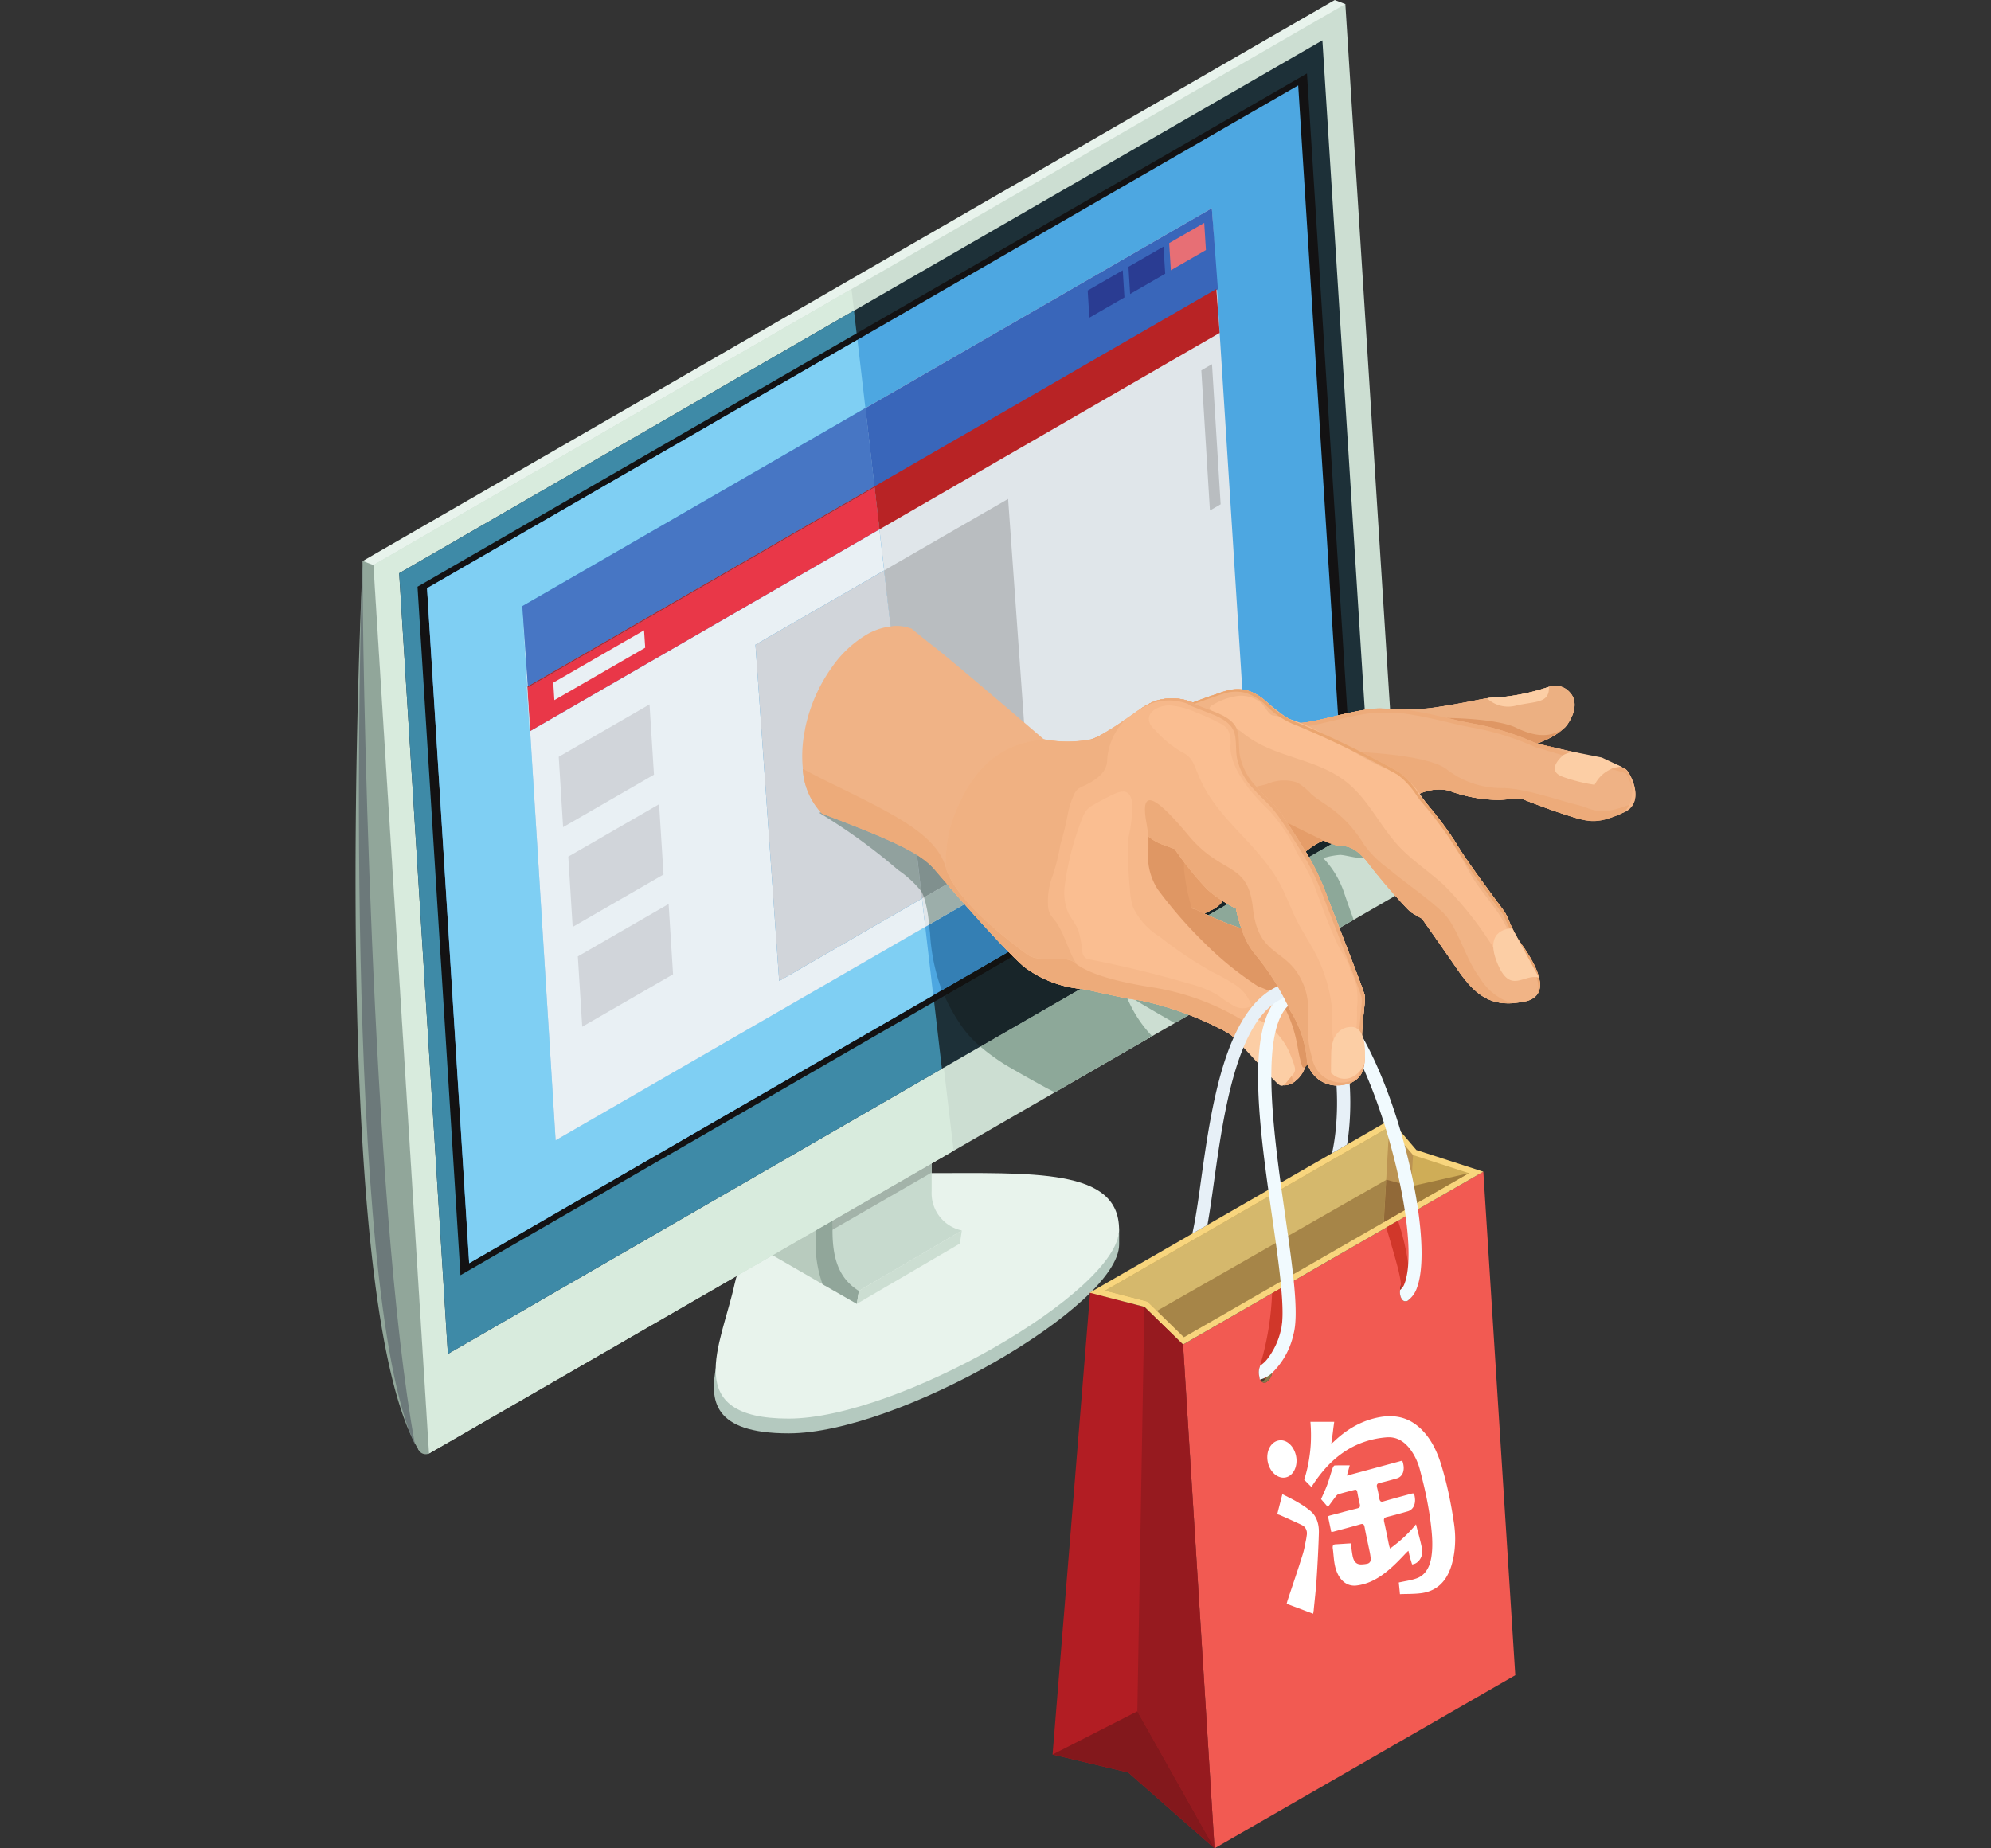 <svg xmlns="http://www.w3.org/2000/svg" xmlns:xlink="http://www.w3.org/1999/xlink" width="140" height="130" viewBox="0 0 140 130">
  <rect x="0" y="0" width="140" height="130" fill="#333333" stroke="none"/>
  <defs>
    <style>
      .cls-1 {
        clip-path: url(#clip-hservice);
      }

      .cls-2 {
        clip-path: url(#clip-path);
      }

      .cls-3 {
        fill: url(#linear-gradient);
      }

      .cls-4 {
        fill: #e8f3ec;
      }

      .cls-5 {
        fill: #b8cbbe;
      }

      .cls-6 {
        fill: #c7dace;
      }

      .cls-7 {
        fill: #a3b3a9;
      }

      .cls-8 {
        fill: #91a69a;
      }

      .cls-9 {
        fill: #ccded2;
      }

      .cls-10 {
        fill: #d8ebdd;
      }

      .cls-11 {
        fill: #1d3038;
      }

      .cls-12 {
        fill: #3e8aa7;
      }

      .cls-13 {
        fill: #131213;
      }

      .cls-14 {
        fill: #4da7e1;
      }

      .cls-15 {
        fill: #7fcff3;
      }

      .cls-16 {
        fill: #6c797a;
      }

      .cls-17 {
        fill: #e9f0f4;
      }

      .cls-18 {
        fill: #e0e6ea;
      }

      .cls-19 {
        fill: #b9bdc0;
      }

      .cls-20 {
        fill: #4776c4;
      }

      .cls-21 {
        fill: #3966ba;
      }

      .cls-22 {
        fill: #e93748;
      }

      .cls-23 {
        fill: #d8e4ec;
      }

      .cls-24 {
        fill: #b82325;
      }

      .cls-25 {
        fill: #e76f75;
      }

      .cls-26 {
        fill: #2a3c92;
      }

      .cls-27 {
        fill: #b21d23;
      }

      .cls-28 {
        fill: #f25a52;
      }

      .cls-29 {
        fill: #f8d57d;
      }

      .cls-30 {
        fill: #cfad57;
      }

      .cls-31 {
        fill: #d5b86c;
      }

      .cls-32 {
        fill: #bb9352;
      }

      .cls-33 {
        fill: #a68548;
      }

      .cls-34 {
        fill: #a07c3c;
      }

      .cls-35 {
        fill: #916938;
      }

      .cls-36 {
        fill: #483c2e;
      }

      .cls-37 {
        fill: #867749;
      }

      .cls-38 {
        fill: #961a1f;
      }

      .cls-39 {
        fill: #83181c;
      }

      .cls-40 {
        fill: #d1d5da;
      }

      .cls-41 {
        fill: #b5c5bb;
      }

      .cls-42 {
        fill: #8da899;
      }

      .cls-43 {
        fill: #182529;
      }

      .cls-44 {
        fill: #121211;
      }

      .cls-45 {
        fill: #347fb4;
      }

      .cls-46 {
        fill: #9caeaa;
      }

      .cls-47 {
        fill: #91a19e;
      }

      .cls-48 {
        fill: #80908e;
      }

      .cls-49 {
        fill: #f0b386;
      }

      .cls-50 {
        fill: #f6b88a;
      }

      .cls-51 {
        fill: #e59d69;
      }

      .cls-52 {
        fill: #ecb082;
      }

      .cls-53 {
        fill: #df9764;
      }

      .cls-54 {
        fill: #efb285;
      }

      .cls-55 {
        fill: #edab7a;
      }

      .cls-56 {
        fill: #fccea5;
      }

      .cls-57 {
        fill: #d1372a;
      }

      .cls-58 {
        fill: #f1fafe;
      }

      .cls-59 {
        fill: #e7f0f7;
      }

      .cls-60 {
        fill: #f1b486;
      }

      .cls-61 {
        fill: #fabe91;
      }

      .cls-62 {
        fill: #eaa56f;
      }

      .cls-63 {
        fill: #f0b182;
      }

      .cls-64 {
        fill: #fff;
      }
    </style>
    <clipPath id="clip-path">
      <path id="path4592" d="M300.048-198.637c-4.484,0-7.39.193-7.145-2.133-.465,2.383-.292,4.735,5.1,4.735,7.668,0,23.23-8.961,23.23-13.291v-1.215C321.229-206.211,307.716-198.637,300.048-198.637Z" transform="translate(-292.736 210.541)"/>
    </clipPath>
    <linearGradient id="linear-gradient" x1="-7.301" y1="10.315" x2="-7.298" y2="10.315" gradientUnits="objectBoundingBox">
      <stop offset="0" stop-color="#92a49c"/>
      <stop offset="0.161" stop-color="#92a49c"/>
      <stop offset="0.163" stop-color="#b6cbc1"/>
      <stop offset="0.559" stop-color="#b6cbc1"/>
      <stop offset="0.562" stop-color="#c4dbcf"/>
      <stop offset="0.873" stop-color="#c4dbcf"/>
      <stop offset="0.874" stop-color="#b4c9bf"/>
      <stop offset="1" stop-color="#b4c9bf"/>
    </linearGradient>
    <clipPath id="clip-hservice">
      <rect width="140" height="130"/>
    </clipPath>
  </defs>
  <g id="hservice" class="cls-1">
    <g id="Group_6" data-name="Group 6" transform="translate(15176.02 10829.16)">
      <g id="g4588" transform="translate(-15125.823 -10742.852)">
        <g id="g4590" class="cls-2" transform="translate(0 0)">
          <path id="path4614" class="cls-3" d="M300.048-198.637c-4.484,0-7.39.193-7.145-2.133-.465,2.383-.292,4.735,5.1,4.735,7.668,0,23.23-8.961,23.23-13.291v-1.215c0,4.33-13.513,11.9-21.181,11.9" transform="translate(-292.736 210.541)"/>
        </g>
      </g>
      <path id="path4616" class="cls-4" d="M321.28-211.916c0,4.33-15.561,13.291-23.23,13.291s-4.736-5.213-3.81-9.444c.944-4.315,5.7-7.82,13.37-7.82s13.67-.358,13.67,3.973" transform="translate(-15418.611 -10530.761)"/>
      <path id="path4618" class="cls-5" d="M308.722-212.044l-7.294,4.232-5.635-3.254,7.294-4.232,5.635,3.254" transform="translate(-15419.443 -10530.935)"/>
      <path id="path4620" class="cls-6" d="M313.37-215.214l-7.239,4.252-1.227-.519-1.1-2.968v-9.886l7.447-3.167v9.513a2.682,2.682,0,0,0,2.124,2.774" transform="translate(-15421.761 -10527.403)"/>
      <path id="path4622" class="cls-7" d="M303.8-223.731v8.918l6.975-4.025.472-.273V-226.9l-7.447,3.167" transform="translate(-15421.761 -10527.578)"/>
      <path id="path4624" class="cls-8" d="M302.428-227.442l1.173-.678.281,12.743c0,2.078.515,3.4,1.852,4.235l-.14.914-2.412-1.382a8.616,8.616,0,0,1-.47-3.5l-.285-12.335,0,0" transform="translate(-15421.363 -10527.224)"/>
      <path id="path4626" class="cls-9" d="M306.878-205.05l6.737-3.942.512-.3.135-.92-7.236,4.253-.147.908" transform="translate(-15422.651 -10532.406)"/>
      <path id="path4628" class="cls-4" d="M327.087-331.7,262.653-229.759l-.75-.288L258-292.534l68.34-39.455.75.288" transform="translate(-15408.508 -10497.17)"/>
      <path id="path4630" class="cls-9" d="M331.351-269.129l-31.506,18.193-36.888,21.291-3.9-62.49,33.609-19.406,34.727-20.05,3.961,62.462" transform="translate(-15408.813 -10497.285)"/>
      <path id="path4632" class="cls-10" d="M299.846-242.773l-36.888,21.291-3.9-62.49,33.609-19.406,7.182,60.6" transform="translate(-15408.813 -10505.449)"/>
      <path id="path4634" class="cls-11" d="M329.988-273.113l-30.227,17.444L265.025-235.61,261.6-290.52l31.979-18.467L326.517-328l3.472,54.892" transform="translate(-15409.551 -10498.323)"/>
      <path id="path4636" class="cls-12" d="M299.762-247.926l-34.737,20.058-3.424-54.91,31.979-18.467,6.182,53.319" transform="translate(-15409.551 -10506.066)"/>
      <path id="path4638" class="cls-13" d="M329.016-276.335,266.434-240.2l-3.02-48.423,62.543-36.1,3.059,48.394" transform="translate(-15410.075 -10499.271)"/>
      <path id="path4640" class="cls-14" d="M328.617-276.095l-61.3,35.391-2.96-47.472,61.258-35.362,3,47.443" transform="translate(-15410.35 -10499.615)"/>
      <path id="path4642" class="cls-15" d="M274.341-269.714l-.009-.076L298.7-283.851l.009.066-24.371,14.071" transform="translate(-15413.234 -10511.099)"/>
      <path id="path4644" class="cls-15" d="M299.948-252.26l-32.624,18.847-2.966-47.472,30.264-17.473.559,4.8-24.124,13.929.389,5.638-.038.028.2,3.117,1.791,28.786,25.991-15.009.559,4.8" transform="translate(-15410.349 -10506.901)"/>
      <path id="path4646" class="cls-8" d="M258.539-276.182l3.907,62.487a.571.571,0,0,1-.75-.288c-6.492-10.891-3.906-62.487-3.906-62.487l.75.288" transform="translate(-15408.301 -10513.234)"/>
      <path id="path4648" class="cls-16" d="M257.879-276.353c-.174,2.162-1.454,51.255,3.677,62.062-3.1-16.91-3.737-57.069-3.677-62.062" transform="translate(-15408.396 -10513.269)"/>
      <path id="path4650" class="cls-17" d="M273.785-272l.389,5.638-.038.028Z" transform="translate(-15413.076 -10514.528)"/>
      <path id="path4652" class="cls-17" d="M302.34-251.636l-25.991,15.009-1.791-28.786,24.56-14.185.332,2.89-9.049,5.221,1.668,23.651,10.044-5.8.227,2" transform="translate(-15413.3 -10512.329)"/>
      <path id="path4654" class="cls-18" d="M324.807-273.834l-22.532,13L299.053-288.8l-.341-2.956-24.371,14.071-.009-.076L298.7-291.818l-.635-5.505,24.361-14.061.36,5.733.189,3.042,1.829,28.777" transform="translate(-15413.234 -10503.132)"/>
      <path id="path4656" class="cls-19" d="M342.327-286.091l-.753.436-.605-9.857.751-.434.607,9.855" transform="translate(-15432.516 -10507.6)"/>
      <path id="path4658" class="cls-20" d="M298.544-286.093l-24.371,14.061-.389-5.638L297.909-291.6l.635,5.505" transform="translate(-15413.076 -10508.857)"/>
      <path id="path4660" class="cls-21" d="M322.855-305.69l-.066.038-.038.028-24.039,13.872-24.371,14.071-.009-.076L298.7-291.818l-.635-5.505,24.361-14.061.426,5.695" transform="translate(-15413.234 -10503.132)"/>
      <path id="path4662" class="cls-22" d="M299.037-280.8l-24.56,14.185-.2-3.117.038-.028.009.076L298.7-283.758l.341,2.956" transform="translate(-15413.219 -10511.126)"/>
      <path id="path4664" class="cls-23" d="M274.263-264.025l.2,3.117-.038.019-.2-3.117.038-.019" transform="translate(-15413.203 -10516.835)"/>
      <path id="path4666" class="cls-24" d="M322.978-300.3,299.053-286.48l-.341-2.956-24.371,14.071-.009-.076L298.7-289.5l24.039-13.881.009.076.227,3.013" transform="translate(-15413.234 -10505.447)"/>
      <path id="path4668" class="cls-25" d="M340.371-308.02l-2.466,1.424-.119-1.91,2.465-1.422.12,1.908" transform="translate(-15431.595 -10503.554)"/>
      <path id="path4670" class="cls-26" d="M336.34-305.675l-2.466,1.424-.118-1.91,2.465-1.423.12,1.909" transform="translate(-15430.428 -10504.231)"/>
      <path id="path4672" class="cls-26" d="M332.308-303.331l-2.465,1.424-.119-1.91,2.465-1.422.12,1.908" transform="translate(-15429.262 -10504.91)"/>
      <path id="path4692" class="cls-27" d="M337.636-164.981l-6.068-5.338-5.319-1.259,2.64-32.5,3.815,1.015,2.718,2.651,2.215,35.435" transform="translate(-15428.256 -10534.18)"/>
      <path id="path4694" class="cls-28" d="M362.522-180.616,341.373-168.44l-2.214-35.431,6.259-3.605.956-.548,7.077-4.078.822-.473,6-3.456,2.247,35.415" transform="translate(-15431.991 -10530.722)"/>
      <path id="path4696" class="cls-29" d="M351.072-221.189l-21.153,12.177,3.846.995,2.718,2.651L357.6-217.523l-4.707-1.524-1.825-2.142" transform="translate(-15429.318 -10529.229)"/>
      <path id="path4698" class="cls-30" d="M334.42-208.174l-2.968-.768,19.97-11.5,1.678,1.968,3.928,1.272-20.037,11.533-2.572-2.508" transform="translate(-15429.762 -10529.447)"/>
      <path id="path4700" class="cls-31" d="M351.468-220.386l-.046-.052-19.97,11.5,2.968.768,2.572,2.508,14.056-8.09.421-6.63" transform="translate(-15429.762 -10529.447)"/>
      <path id="path4702" class="cls-32" d="M361.079-218.47l-.208,3.652-1.845,1.062.375-6.682,1.678,1.968" transform="translate(-15437.74 -10529.447)"/>
      <path id="path4704" class="cls-33" d="M338.475-204.154l-1.9-1.85,16.12-9.209-.167,2.969-14.056,8.09" transform="translate(-15431.245 -10530.959)"/>
      <path id="path4706" class="cls-34" d="M361.622-213.5l.083-1.458h0l4.053-.922-4.136,2.38" transform="translate(-15438.491 -10530.766)"/>
      <path id="path4708" class="cls-35" d="M359.026-212.249l.167-2.969.022-.012,1.74.461-.083,1.458-1.845,1.062" transform="translate(-15437.74 -10530.954)"/>
      <path id="path4710" class="cls-36" d="M361.559-204.655a1.207,1.207,0,0,1-.3.644l-.085.076-.066.028-.142.009c-.123-.019-.218-.123-.284-.294a1.019,1.019,0,0,1-.047-.493l.009-.133a1.018,1.018,0,0,1,.426-.739l.028-.009.142-.019c.256.047.4.455.322.929" transform="translate(-15438.202 -10533.745)"/>
      <path id="path4712" class="cls-37" d="M361.364-204.672a.917.917,0,0,0-.211-.871l.035-.018.144-.016c.255.042.4.455.322.919a.967.967,0,0,1-.459.751l-.143.016-.111-.049a1.02,1.02,0,0,0,.423-.732" transform="translate(-15438.294 -10533.747)"/>
      <path id="path4714" class="cls-36" d="M347.6-196.6l-.019.085a.921.921,0,0,1-.445.673l-.142.009a.36.36,0,0,1-.246-.227l-.028-.066-.009-.038-.047-.275a1.161,1.161,0,0,1,.009-.313,1.329,1.329,0,0,1,.085-.294.751.751,0,0,1,.379-.455l.133-.019h.009c.256.047.4.455.322.919" transform="translate(-15434.159 -10536.079)"/>
      <path id="path4716" class="cls-37" d="M347.4-196.608a.918.918,0,0,0-.211-.871l.036-.018.143-.016c.255.042.4.455.322.92a.969.969,0,0,1-.458.75l-.144.016-.11-.049a1.019,1.019,0,0,0,.422-.732" transform="translate(-15434.253 -10536.08)"/>
      <path id="path4718" class="cls-38" d="M335.13-202.653l-.494,28.446,5.427,9.639L337.848-200l-2.718-2.65" transform="translate(-15430.683 -10534.593)"/>
      <path id="path4720" class="cls-39" d="M332.21-162.625l-5.961,3.042,5.319,1.259,6.068,5.338-5.427-9.639" transform="translate(-15428.256 -10546.175)"/>
      <path id="path4722" class="cls-40" d="M308.563-252.459l-10.044,5.8-1.668-23.651,9.049-5.221,2.663,23.073" transform="translate(-15419.75 -10513.506)"/>
      <path id="path4724" class="cls-19" d="M319.989-258.98l-7.741,4.472-2.663-23.073,8.717-5.031,1.687,23.632" transform="translate(-15423.435 -10511.457)"/>
      <path id="path4726" class="cls-41" d="M326.5-230.439l6.82-3.938h0L326.5-230.44h0m8.413-4.858h0l12.58-7.265h0l-12.58,7.264m15.841-10.971h0l-.015-.233h0l.015.233" transform="translate(-15428.329 -10521.906)"/>
      <path id="path4728" class="cls-42" d="M324.355-231.876c-.134,0-2.633-1.414-3.387-1.86-.091-.054-.156-.094-.19-.116a15.9,15.9,0,0,1-1.679-1.23l27.526-15.885-.031-.5c.122.12.24.244.352.376a10.083,10.083,0,0,1,1.652,3.153l.015.233a7.542,7.542,0,0,0-2.89-.651c-.442-.03-.876-.172-1.294-.208h-.016a5.413,5.413,0,0,0-1.2.227,6.588,6.588,0,0,1,1.43,2.322c.229.677.464,1.348.71,2.016l-12.58,7.265c-1.16-.659-2.312-1.33-3.449-2.028a8.823,8.823,0,0,0,1.856,2.948l-6.82,3.938h0" transform="translate(-15426.188 -10520.469)"/>
      <path id="path4730" class="cls-43" d="M318.073-236a7.768,7.768,0,0,1-1.092-1.129,12.7,12.7,0,0,1-1.43-2.444l26.086-15.06a11.875,11.875,0,0,1,3.93,2.247l.031.5L318.073-236" transform="translate(-15425.161 -10519.554)"/>
      <path id="path4732" class="cls-44" d="M315.479-239.65c-.06-.129-.119-.259-.178-.389l25.756-14.871c.1.036.2.074.295.113l.213.086-26.086,15.06" transform="translate(-15425.088 -10519.473)"/>
      <path id="path4734" class="cls-45" d="M314.932-240.525c-.016-.038-.033-.075-.049-.112a13.84,13.84,0,0,1-.786-3.909c-.026-.185-.047-.383-.07-.587l16.562-9.556a3.966,3.966,0,0,0,.774-.253,4.582,4.582,0,0,0,.947-.74l.7-.4a6.981,6.981,0,0,1,2.674-.507,9,9,0,0,1,2.986.53c.669.238,1.353.42,2.021.666l-25.756,14.871" transform="translate(-15424.72 -10518.986)"/>
      <path id="path4736" class="cls-46" d="M313.882-244.926a8.845,8.845,0,0,0-.353-1.927l7.6-4.391-.155-2.173c.126,0,.252,0,.377,0,.984,0,1.944-.091,2.958-.107a22.359,22.359,0,0,0,4.7-.68c.437-.1.951-.17,1.432-.282l-16.562,9.556m18.283-10.549a2.093,2.093,0,0,1,.453-.295c.081-.038.163-.074.245-.108l-.7.4" transform="translate(-15424.575 -10519.192)"/>
      <path id="path4738" class="cls-47" d="M310.308-246.545a7.494,7.494,0,0,0-1.627-1.491,40.308,40.308,0,0,0-5.589-4.044.155.155,0,0,0,.082.016,15.942,15.942,0,0,0,2.043-.638,22.526,22.526,0,0,1,2.523-.444c.594-.072,1.191-.12,1.789-.149l.779,6.75" transform="translate(-15421.556 -10519.939)"/>
      <path id="path4740" class="cls-48" d="M313.13-246.119a2.732,2.732,0,0,0-.129-.309c-.022-.044-.046-.087-.072-.13l-.779-6.75q.657-.031,1.315-.03.921,0,1.84.056c1.359.081,2.815.354,4.211.524.359.044.712.066,1.059.076l.155,2.173-7.6,4.391" transform="translate(-15424.177 -10519.928)"/>
      <path id="path4742" class="cls-49" d="M332.279-248.8a1.609,1.609,0,0,1-.275-.085l-.085-.028-.133-.038-.076-.028-.171-.066c-.493-.18-1.213-.5-1.573-.663l-.161-.076-.057-.028.531-.256a1.974,1.974,0,0,0,.768-.625l.152.095c.294.18.531.313.663.379l.057.028.057.028.009.028a9.715,9.715,0,0,0,.37,1.364h-.019l-.019-.009Zm27.156-11.115-.066-.057-.057-.028-.18-.1-.095-.057h-.009l-.133-.057a1.6,1.6,0,0,0-.322-.085h-.009c-.294-.047-.625-.076-.862-.133-.114-.028-.332-.142-.625-.265-.18-.085-.379-.171-.606-.256l-.038-.009-.663-.2-.057-.019H355.7c-.114-.028-.237-.057-.351-.076s-.227-.057-.341-.076c-.227-.057-.455-.1-.654-.152l-.805-.189-.142-.028-.038-.009-.066-.009-.1-.028-.095-.019.114-.038.038-.019.047-.009.1-.038a2.258,2.258,0,0,1,.256-.114l.2-.085.019-.009.227-.123c.1-.057.218-.114.332-.19a3.662,3.662,0,0,0,.313-.218c.1-.085.208-.171.294-.256l.028-.009a2.084,2.084,0,0,0,.265-.341c.6-.929.54-1.687.114-2.141a1.343,1.343,0,0,0-1.478-.4,14.946,14.946,0,0,1-3.449.739h-.009a3.944,3.944,0,0,0-.464.009,3.794,3.794,0,0,0-.426.057h-.009c-.3.047-.663.114-1.042.2-.644.114-1.4.265-2.236.388a13,13,0,0,1-2.549.189h-.019c-.18,0-.37,0-.569-.019-.171,0-.351-.009-.55-.019-.142-.009-.284-.009-.445-.019-1.639-.057-4.795,1.071-5.865,1.014l-.028-.009-.1-.028-.066-.028h-.009l-.038-.019-.142-.057-.028-.019-.095-.047-.142-.085-.047-.028-.095-.057-.085-.047-.2-.142c-.3-.218-.682-.512-1.147-.919-1.611-1.431-2.8-.777-3.7-.483s-1.478.54-1.478.54l-.019-.009-.009-.009h-.01a3.818,3.818,0,0,0-2.587-.095c-.085.028-.171.066-.256.1a2.448,2.448,0,0,0-.313.161l-.218.123-.19.114h-.009c-.19.123-.379.256-.578.4-.142.095-.284.2-.426.294v.009c-.1.076-.218.152-.322.227l-.18.123-.208.152-.171.114a9.567,9.567,0,0,1-1.118.663l-.227.1a2.428,2.428,0,0,1-.3.114,8.722,8.722,0,0,1-3.335,0s-6.548-5.628-7.827-6.6l-.038-.028c-.256-.2-.768-.606-1.431-1.156a3.022,3.022,0,0,0-1.289-.19l-.114.019a4.435,4.435,0,0,0-1.952.7,7.815,7.815,0,0,0-2.189,2.085,11.411,11.411,0,0,0-1.867,4.027c-.038.161-.076.322-.1.493a8.991,8.991,0,0,0-.142,2.719,4.946,4.946,0,0,0,1.355,3.155c.805.3,1.526.578,2.17.834,3.856,1.516,5.031,2.246,5.808,3.174.218.256.531.625.919,1.061l.009.019v.009c1.544,1.781,4.122,4.662,5.287,5.666a7.864,7.864,0,0,0,4.141,1.573c.929.171,2.606.606,3.894.777l.18.028a22.892,22.892,0,0,1,6.159,2.293,4.919,4.919,0,0,1,.54.445l.038.038c1.147,1.071,2.691,3.061,3.212,3.174l.114.009h.161l.2-.047a.977.977,0,0,0,.284-.133l.114-.066.028-.028.218-.2.057-.057.133-.171a1.51,1.51,0,0,0,.218-.37l.085-.208.133-.332s.019.066.057.171a2.171,2.171,0,0,0,2.312,1.45,2.17,2.17,0,0,0,.54-.114l.161-.057.152-.076.123-.076.152-.114h.009l.142-.142.095-.123a1.737,1.737,0,0,0,.246-.559l.038-.161v-.019l.009-.085v-.038l.019-.256a2.691,2.691,0,0,0-.066-.578v-.019l-.057-.246a3.131,3.131,0,0,1-.066-.9v-.2c.047-1.014.256-2.255.19-2.558-.047-.189-.436-1.26-.938-2.549-.5-1.327-1.118-2.89-1.526-3.951-.038-.095-.066-.18-.1-.256l-.057-.171h-.009v-.009c-.066-.171-.123-.322-.171-.445a17.033,17.033,0,0,0-1.355-2.738,5.674,5.674,0,0,1,1.251-.786l.218-.019h.009c.275.095.474.341.843.417l.227.009c.5-.028,1.109.2,1.961,1.308.152.208.351.455.559.711l.009.009c.066.085.133.171.208.256.436.54.929,1.1,1.327,1.544q.2.227.37.4a3.588,3.588,0,0,0,.426.417c.218.133.777.455.777.455s1.251,1.772,2.5,3.582a9.529,9.529,0,0,0,.957,1.2c.1.095.2.2.3.284a2.464,2.464,0,0,0,.3.246l.227.152.218.123a2.452,2.452,0,0,0,.36.161,2.386,2.386,0,0,0,.37.114c.114.028.237.047.36.066a4.477,4.477,0,0,0,.72.019,7.194,7.194,0,0,0,.938-.133,1.365,1.365,0,0,0,.834-.474l.01-.019.085-.133a1.24,1.24,0,0,0,.114-.531,1.079,1.079,0,0,0-.019-.246l-.047-.256h-.009v-.019a5.069,5.069,0,0,0-.483-1.165c-.057-.114-.123-.218-.18-.322l-.028-.038c-.066-.123-.142-.237-.208-.341l-.009-.019c-.161-.237-.313-.445-.407-.587l-.076-.095v-.009l-.047-.066-.009-.009-.1-.171-.009-.009a1.428,1.428,0,0,1-.142-.265c-.057-.114-.114-.237-.171-.351l-.01-.009c-.095-.218-.18-.426-.246-.606l-.019-.038c-.047-.095-.085-.19-.123-.265l-.019-.028-.085-.161c-.1-.161-.73-.985-1.431-1.961-.095-.123-.19-.246-.275-.37-.36-.493-.73-1.023-1.061-1.5-.095-.133-.18-.265-.265-.388l-.152-.246c-.085-.123-.161-.246-.227-.36s-.123-.208-.19-.313h-.009l-.133-.2-.057-.085v-.009c-.076-.114-.161-.227-.237-.332l-.047-.085-.038-.047-.095-.133c-.1-.142-.208-.275-.3-.4-.171-.218-.322-.417-.474-.6l-.152-.19c-.133-.161-.256-.3-.36-.436l-.095-.1-.152-.19-.038-.047H345.1l-.047-.066-.057-.076c-.095-.133-.133-.171-.152-.2l-.01-.019a1.468,1.468,0,0,1,.227-.095l.171-.057.114-.038a2.694,2.694,0,0,1,.322-.076,2.875,2.875,0,0,1,.588-.057,2.764,2.764,0,0,1,.673.076,10.369,10.369,0,0,0,3.591.663l1.488-.114s.057.019.152.057c.057.028.142.057.237.1.54.208,1.592.616,2.672.966.1.038.208.066.313.095a4.749,4.749,0,0,0,3.5-.076l.047-.019c.095-.038.2-.085.3-.123,1.535-.654.55-2.634.208-3" transform="translate(-15421.085 -10515.091)"/>
      <path id="path4744" class="cls-50" d="M336.4-247.089a1.608,1.608,0,0,1-.275-.085l-.085-.028-.133-.038-.076-.028-.171-.066c-.493-.18-1.213-.5-1.573-.663l-.161-.076-.057-.028.531-.256a1.974,1.974,0,0,0,.768-.625l.152.095c.294.18.531.313.663.379l.057.028.057.028.009.028a9.713,9.713,0,0,0,.37,1.364h-.019l-.019-.009ZM363.556-258.2l-.066-.057-.057-.028-.18-.1-.095-.057h-.009l-.455-.142h-.009l-1.488-.464-.606-.19-.038-.009-.663-.2-.057-.019h-.009c-.114-.028-.237-.057-.351-.076s-.227-.057-.341-.076c-.227-.057-.455-.1-.654-.152l-.805-.189-.142-.028-.038-.009-.066-.009-.1-.028-.095-.019.114-.038.038-.019.047-.01.1-.038a2.258,2.258,0,0,1,.256-.114l.142-.057.057-.028.019-.009.227-.123c.1-.057.218-.114.332-.19a3.665,3.665,0,0,0,.313-.218c.1-.085.208-.171.294-.256l.028-.009a2.081,2.081,0,0,0,.265-.341c.6-.929.54-1.687.114-2.141a1.343,1.343,0,0,0-1.478-.4,14.943,14.943,0,0,1-3.449.739h-.009a3.938,3.938,0,0,0-.464.009,3.794,3.794,0,0,0-.426.057h-.009c-.3.047-.663.114-1.042.2-.644.114-1.4.265-2.236.388a13,13,0,0,1-2.549.19h-.019c-.18,0-.37,0-.569-.019-.171,0-.351-.009-.55-.019-.142-.009-.284-.009-.445-.019-1.639-.057-4.795,1.071-5.865,1.014l-.028-.009-.1-.028-.066-.028h-.009l-.038-.019-.142-.057-.028-.019-.095-.047-.142-.085-.047-.028-.095-.057-.085-.047-.2-.142c-.3-.218-.682-.512-1.147-.919-1.611-1.431-2.8-.777-3.7-.483s-1.478.54-1.478.54l-.019-.009-.009-.009h-.01a3.818,3.818,0,0,0-2.587-.095c-.085.028-.171.066-.256.1a2.45,2.45,0,0,0-.313.161l-.218.123-.189.114h-.009c-.19.123-.379.256-.578.4-.142.095-.284.2-.426.294v.009l-.01.009c-.1.076-.208.152-.313.218l-.19.142-.2.133-.171.114a9.567,9.567,0,0,1-1.118.663l-.227.1a2.428,2.428,0,0,1-.3.114,8.722,8.722,0,0,1-3.335,0c-3.515.36-5.155,2.53-6.244,5.211a8.976,8.976,0,0,0-.616,3.875v.028a9.185,9.185,0,0,0,.161,1.175l.009.019v.009c1.544,1.781,4.122,4.662,5.287,5.666a7.864,7.864,0,0,0,4.141,1.573c.929.171,2.606.606,3.894.777l.18.028a22.893,22.893,0,0,1,6.159,2.293,4.919,4.919,0,0,1,.54.445l.038.038c1.147,1.071,2.691,3.061,3.212,3.174l.1.019.076.009.095-.019.2-.047h.019l.123-.047.142-.085.114-.066.028-.028.218-.2.057-.057.133-.171a1.509,1.509,0,0,0,.218-.37l.085-.208.133-.332s.019.066.057.171a2.171,2.171,0,0,0,2.312,1.45,2.17,2.17,0,0,0,.54-.114l.161-.057.152-.076.123-.076.152-.114h.009l.142-.142.095-.123a1.737,1.737,0,0,0,.246-.559l.038-.161v-.019l.009-.085v-.038l.019-.256a2.691,2.691,0,0,0-.066-.578v-.019l-.057-.246a3.132,3.132,0,0,1-.066-.9v-.2c.047-1.014.256-2.255.19-2.558-.047-.189-.436-1.26-.938-2.549-.5-1.327-1.118-2.89-1.526-3.951-.038-.095-.066-.18-.1-.256l-.057-.171h-.009v-.009c-.066-.171-.123-.322-.171-.445a17.038,17.038,0,0,0-1.355-2.738,5.673,5.673,0,0,1,1.251-.786l.218-.019h.009c.275.095.474.341.843.417l.227.009c.5-.028,1.109.2,1.961,1.308.152.208.351.455.559.711l.009.009c.066.085.133.171.208.256.436.54.929,1.1,1.327,1.544q.2.227.37.4a3.591,3.591,0,0,0,.426.417c.218.133.777.455.777.455s1.251,1.772,2.5,3.582a9.537,9.537,0,0,0,.957,1.2c.1.095.2.2.3.284a2.465,2.465,0,0,0,.3.246l.227.152.218.123a2.455,2.455,0,0,0,.36.161,2.386,2.386,0,0,0,.37.114c.114.028.237.047.36.066a4.477,4.477,0,0,0,.72.019,7.191,7.191,0,0,0,.938-.133,1.365,1.365,0,0,0,.834-.474l.009-.019.085-.133a1.24,1.24,0,0,0,.114-.531,1.082,1.082,0,0,0-.019-.246l-.047-.256H357.4v-.019a5.07,5.07,0,0,0-.483-1.165c-.057-.114-.123-.218-.18-.322l-.028-.038c-.066-.123-.142-.237-.208-.341l-.009-.019c-.161-.237-.313-.445-.407-.587L356-246.17v-.009l-.047-.066-.009-.009-.1-.171-.009-.009a1.426,1.426,0,0,1-.142-.265c-.057-.114-.114-.237-.171-.351l-.009-.009c-.095-.218-.18-.426-.246-.606l-.019-.038c-.047-.095-.085-.19-.123-.265L355.1-248l-.085-.161c-.1-.161-.73-.985-1.431-1.961-.095-.123-.189-.246-.275-.37-.36-.493-.73-1.023-1.061-1.5-.095-.133-.18-.265-.265-.388l-.152-.246c-.085-.123-.161-.246-.227-.36s-.123-.208-.189-.313h-.01l-.133-.2-.057-.085v-.009c-.076-.114-.161-.227-.237-.332l-.047-.085-.038-.047-.095-.133c-.1-.142-.208-.275-.3-.4-.171-.218-.322-.417-.474-.6l-.152-.19c-.133-.161-.256-.3-.36-.436l-.095-.1-.152-.189-.038-.047h-.009l-.047-.066-.057-.076c-.095-.133-.133-.171-.152-.2l-.009-.019a1.468,1.468,0,0,1,.227-.095l.171-.057.114-.038a2.689,2.689,0,0,1,.322-.076,2.874,2.874,0,0,1,.587-.057,2.766,2.766,0,0,1,.673.076,10.369,10.369,0,0,0,3.591.663l1.488-.114s.057.019.152.057c.057.028.142.057.237.1.54.208,1.592.616,2.672.966.1.038.208.066.313.095a4.749,4.749,0,0,0,3.5-.076l.047-.019c.095-.038.2-.085.3-.123,1.535-.654.55-2.634.208-3" transform="translate(-15425.206 -10516.806)"/>
      <path id="path4746" class="cls-51" d="M357.393-251.481c-.264-.371-.529-.714-.771-1.014-.107-.135-.214-.264-.315-.386-.314-.379-.55-.65-.636-.765-.135-.186-.192-.249-.207-.279l-.014-.014a3.378,3.378,0,0,1,1.433-.316l0,0c-6.647-3.194-18.709,2.361-18.709,2.361v5.113l1.782,2.078,3,.207-.053-.02c-.049-.014-.135-.043-.271-.086l-.086-.028-.135-.043-.079-.028-.172-.064c-.493-.178-1.214-.5-1.571-.664l-.157-.071-.057-.028.529-.258a2.028,2.028,0,0,0,.771-.628,9.847,9.847,0,0,0,.871.507l.05.028a10.656,10.656,0,0,0,.386,1.385s2.824-.9,6.038-2.2c-.065-.172-.125-.332-.173-.457a17.283,17.283,0,0,0-1.357-2.742s1.135-.914,1.472-.8.557.442,1.071.421,1.114.2,1.964,1.314c.159.211.352.457.564.716a18.061,18.061,0,0,0,4.924-3.111l-.088-.127" transform="translate(-15431.705 -10519.375)"/>
      <path id="path4748" class="cls-52" d="M374.065-259.056v.165H360.194v-3.593l.222.007.207.008a13.826,13.826,0,0,0,2.707-.186c.836-.121,1.593-.271,2.236-.393.386-.078.742-.142,1.05-.192.157-.028.3-.043.436-.057a3.451,3.451,0,0,1,.463-.014,14.984,14.984,0,0,0,3.458-.736,1.354,1.354,0,0,1,1.478.4c.422.45.486,1.207-.114,2.143a1.982,1.982,0,0,1-.272.335l-.022.014a4,4,0,0,1-.935.664,4.821,4.821,0,0,1-.45.214c-.114.05-.214.086-.293.121l-.115.044c-.1.035-.156.049-.156.049l.1.022.022.008c.057.007.2.043.406.085.079.022.165.043.264.064.143.035.3.071.464.107.2.05.422.093.65.15.115.022.229.05.343.079s.236.05.35.079h.008l.057.014,1.308.4" transform="translate(-15438.078 -10516.807)"/>
      <path id="path4750" class="cls-53" d="M371.44-259.118c.036.008.514.115,1.157.264-.521.735-1.071,1.464-1.071,1.464s-9.407-1.185-6.457-3.543c0,0,3.478.022,4.843.686s2.465.714,3.379.014a5.433,5.433,0,0,1-1.95,1.093l.1.021" transform="translate(-15439.323 -10517.73)"/>
      <path id="path4752" class="cls-54" d="M373.019-255.118a1.443,1.443,0,0,1-.771.714c-1.643.707-2.25.485-3.814-.022s-3.064-1.121-3.064-1.121l-1.486.107a10.322,10.322,0,0,1-3.586-.658,3.263,3.263,0,0,0-2.1.243l.014.014c.014.029.071.094.207.28a30.924,30.924,0,0,1,2.243,2.92c.064.1.129.208.193.315.107.179.243.386.378.6l-13.571-7.985,1.179-1.579a2.721,2.721,0,0,0,.842.422l.029.007c1.071.064,4.228-1.071,5.863-1.007.636.022,1.108.05,1.564.058,2.157.307,3.379.757,5.257,1.071a19.421,19.421,0,0,1,4.072,1.329l.1.021c.1.022,4.314,1.3,4.9,1.45a7.126,7.126,0,0,1,1.272.336,2.7,2.7,0,0,1,.279,2.485" transform="translate(-15434.452 -10517.459)"/>
      <path id="path4754" class="cls-55" d="M348.842-261a2.7,2.7,0,0,0,.842.422l.029.008c1.071.064,4.228-1.072,5.863-1.007.636.022,1.108.05,1.564.057,2.157.307,3.378.757,5.257,1.072a19.445,19.445,0,0,1,4.072,1.328l.1.021c.1.022,4.314,1.3,4.9,1.451a7.062,7.062,0,0,1,1.272.335,2.516,2.516,0,0,1,.461,1.463,2.685,2.685,0,0,0-.461-1.757,7.124,7.124,0,0,0-1.272-.336c-.586-.15-4.8-1.428-4.9-1.45l-.1-.021a19.421,19.421,0,0,0-4.072-1.329c-1.879-.314-3.1-.764-5.257-1.071-.457-.008-.929-.036-1.564-.058-1.635-.063-4.793,1.072-5.863,1.007l-.029-.007a2.722,2.722,0,0,1-.842-.422l-1.179,1.579.153.09L348.842-261" transform="translate(-15434.452 -10517.459)"/>
      <path id="path4756" class="cls-53" d="M364.952-250.1a30.924,30.924,0,0,0-2.243-2.92l-.055-.075c-.106.044-.166.076-.166.076l.014.014c.014.028.071.093.207.279a30.862,30.862,0,0,1,2.243,2.921c.064.1.129.208.193.315l.081.131.3.174c-.135-.214-.271-.421-.378-.6-.064-.107-.129-.214-.193-.315" transform="translate(-15438.742 -10519.997)"/>
      <path id="path4758" class="cls-55" d="M375.076-253.892a1.442,1.442,0,0,1-.771.714c-1.643.707-2.25.485-3.814-.022s-3.064-1.121-3.064-1.121l-1.486.107a10.322,10.322,0,0,1-3.586-.658,3.263,3.263,0,0,0-2.1.243l.014.014c.014.029.071.094.207.28a30.926,30.926,0,0,1,2.243,2.92c-2.428-.786-7.984-4.354-7.948-6.219,0,0,6.06.085,7.513,1.32a6.248,6.248,0,0,0,3.685,1.264c1.607-.044,4.2.893,5.357,1.164s1.507.886,3.742,0l.008-.007" transform="translate(-15436.509 -10518.685)"/>
      <path id="path4760" class="cls-50" d="M345.1-235.847c.021.078.043.164.057.249l-.872,1.857-.135.286-.071.157a2.335,2.335,0,0,1-.543.114,2.221,2.221,0,0,1-2.364-1.621l-.222.543a1.663,1.663,0,0,1-.214.371l-.135.164-.058.064-.214.193-.028.028-.114.071-.143.079-.121.05-.135.043-.187.022-.171-.022c-.622-.135-2.679-2.9-3.793-3.657a22.6,22.6,0,0,0-6.164-2.293c-1.314-.164-3.093-.628-4.072-.807a7.882,7.882,0,0,1-4.143-1.579c-1.165-1-3.743-3.885-5.285-5.663v-.008a4.351,4.351,0,0,1,.143-.485c.264-.736.792-1.221,3.628-4.393,3.392-3.793,6.514-1.829,5.8-.8s-.714,1.994.45,3.393a3.916,3.916,0,0,0,1.8,1.215,15.276,15.276,0,0,1,2.893,1.328c.893.507,1.686.921,2.372,1.264l.207.1c.264.129.514.244.743.351l.157.071c.357.164,1.078.486,1.571.664l.172.064.079.028.135.043.086.028a1.764,1.764,0,0,0,.271.086l.058.021.021.008,1.021-.293.258-.071,2.042-.579,4.407,3.115c.5,1.285.894,2.357.936,2.542.064.307-.135,1.55-.186,2.557a4.136,4.136,0,0,0,.064,1.1" transform="translate(-15425.282 -10519.645)"/>
      <path id="path4762" class="cls-55" d="M336-233.834a.977.977,0,0,1-.284.133l-.2.047h-.161l-.114-.009c-.521-.114-2.066-2.1-3.212-3.174l-.038-.038a4.915,4.915,0,0,0-.54-.445,22.891,22.891,0,0,0-6.159-2.293l-.18-.028c-1.289-.171-2.966-.606-3.894-.777a7.863,7.863,0,0,1-4.141-1.573c-1.165-1-3.743-3.885-5.287-5.666v-.009l-.009-.019c-.389-.436-.7-.805-.919-1.061-.777-.929-1.952-1.658-5.808-3.174-.644-.256-1.364-.531-2.17-.834a4.946,4.946,0,0,1-1.355-3.155c.521.284,1.061.569,1.62.843,1.7.834,3.165,1.544,4.378,2.217,2.236,1.241,3.629,2.369,4.074,3.923l.019.047v.019a4.169,4.169,0,0,0,.313.711c1.213,2.246,4.662,4.776,5.41,5.325.843.6,2.625,0,3.278.54l.18.133c.711.512,2.1,1.109,5.278,1.611a17.584,17.584,0,0,1,6.529,2.416,5.679,5.679,0,0,1,.929.72,10.74,10.74,0,0,1,2.369,3.117,1.4,1.4,0,0,1,.095.455" transform="translate(-15421.104 -10519.183)"/>
      <path id="path4764" class="cls-56" d="M344.4-229.705s.03-1.324,1.145-1.432c.8-.078,2.135,1.164,2.627,2.388s.493,1.239.075,1.7-.507.854-.967.417-2.879-3.074-2.879-3.074" transform="translate(-15433.508 -10526.351)"/>
      <path id="path4766" class="cls-53" d="M345.2-238.222a1.852,1.852,0,0,0-.535-.731,9.222,9.222,0,0,0-1.213-.537,23.082,23.082,0,0,1-3.779-3.057A31.321,31.321,0,0,1,336.4-246.3a4.292,4.292,0,0,1-.664-2.864v-2.907l2.592.828s-.093,2.557-.093,3.458a14.134,14.134,0,0,0,.536,2.75l.021.071.186.028c.264.129.514.243.743.351l.157.071c.357.164,1.078.486,1.571.664l.172.064.079.028.135.043.086.028a1.758,1.758,0,0,0,.271.086l.058.021.021.008,1.021-.293.258-.071.844,2.1a2.611,2.611,0,0,0,.55,1.068c.357.31.84.3,1.243.5a1.719,1.719,0,0,1,.739.887,7.455,7.455,0,0,1,.475,2.762,8.841,8.841,0,0,1-.051,1.544,1.767,1.767,0,0,1-.538,1.211c-.216.178-.249.048-.316-.168-.059-.19-.106-.383-.148-.577-.084-.389-.145-.785-.231-1.173a9.125,9.125,0,0,0-.868-2.334l-.057-.109" transform="translate(-15431.003 -10520.295)"/>
      <path id="path4768" class="cls-57" d="M347.6-204.217l.956-.548a17.647,17.647,0,0,1-1.445,6.647l-.409-.828a20.412,20.412,0,0,0,.9-5.271" transform="translate(-15434.175 -10533.981)"/>
      <path id="path4770" class="cls-57" d="M360.958-206.435c-.081.994-.7.109-.718.135.258-.381-.329-2.183-.968-4.4l.822-.473a16.783,16.783,0,0,1,.865,4.734" transform="translate(-15437.811 -10532.129)"/>
      <path id="path4772" class="cls-58" d="M357.754-213.182a1.844,1.844,0,0,1-.559.824l-.085.076-.066.028-.142.009c-.123-.019-.218-.123-.284-.294a1.019,1.019,0,0,1-.047-.493.961.961,0,0,0,.322-.483,2.085,2.085,0,0,0,.114-.388c.91-3.79-2.227-15.634-5.609-18.818-.8-.749-1.516-.966-2.179-.663-2.719,1.222-1.563,9.238-.73,15.094.531,3.724.995,6.936.578,8.4a5.38,5.38,0,0,1-1.507,2.7,1.924,1.924,0,0,1-.834.455h-.019l-.01-.066-.009-.038-.047-.275a1.164,1.164,0,0,1,.009-.313,1.329,1.329,0,0,1,.085-.294,1.954,1.954,0,0,0,.512-.474,5.3,5.3,0,0,0,.929-1.952c.36-1.27-.1-4.539-.6-8.007-.976-6.822-2.085-14.554,1.26-16.061.711-.322,1.838-.445,3.193.824,3.875,3.648,7.116,16.544,5.723,20.211" transform="translate(-15434.141 -10525.397)"/>
      <path id="path4774" class="cls-59" d="M341.141-217.712c.153-.845.294-1.83.446-2.926.68-4.872,1.612-11.546,4.884-13.023a1.593,1.593,0,0,1,1.907.278c1.792,1.685,2.3,7.135,1.524,10.629l1.057-.609c.616-3.768-.016-8.872-1.949-10.69a2.493,2.493,0,0,0-2.919-.445c-3.734,1.685-4.705,8.65-5.414,13.735-.2,1.457-.387,2.726-.6,3.665l1.063-.612" transform="translate(-15432.258 -10525.298)"/>
      <path id="path4776" class="cls-49" d="M343.1-242.821l.871.507a9.846,9.846,0,0,1-.871-.507" transform="translate(-15433.131 -10522.971)"/>
      <path id="path4778" class="cls-49" d="M344.779-240.682a10.661,10.661,0,0,1-.386-1.385,3.775,3.775,0,0,1,.386,1.385" transform="translate(-15433.506 -10523.188)"/>
      <path id="path4780" class="cls-60" d="M362.03-241.831a6.836,6.836,0,0,1-.936.136c-1.757.093-2.75-.815-3.82-2.372-1.251-1.807-2.5-3.578-2.5-3.578s-.564-.322-.778-.45a34.369,34.369,0,0,1-2.9-3.336c-.85-1.114-1.456-1.335-1.964-1.314s-.735-.314-1.071-.421l-3.107-1.729-2.178-.778-5.05-1.815s-1.436-2.628-2.664-4.964a4.97,4.97,0,0,1,.978-.507,3.815,3.815,0,0,1,2.593.1l.014.007.014.008s.592-.236,1.486-.536,2.086-.949,3.693.478a5.88,5.88,0,0,0,2.2,1.479l.029.007a67.684,67.684,0,0,1,7.1,3.472,5.631,5.631,0,0,1,1.386,1.535l.014.014c.014.029.071.094.207.28a28.012,28.012,0,0,1,2.436,3.235c.935,1.543,3.192,4.486,3.414,4.821a18.587,18.587,0,0,0,.985,1.986c.464.65,2.786,3.729.422,4.242" transform="translate(-15430.806 -10516.904)"/>
      <path id="path4782" class="cls-61" d="M362.029-247.924c-.452-.663-.969-1.283-1.429-1.933-.479-.677-.849-1.461-1.279-2.172-.855-1.411-1.75-2.8-2.715-4.137a5.135,5.135,0,0,0-.921-1.051,7.04,7.04,0,0,0-1.622-.835c-2.652-1.165-4.939-3.308-7.81-3.69-.321-.043-.619-.725-.876-.92a2.332,2.332,0,0,0-1.5-.469,4.656,4.656,0,0,0-1.877.649c-.106.055-.23.144-.207.262l.046.094c.544.785,1.55,1.021,2.266,1.6,2.2,1.792,5.127,1.732,7.318,3.472,1.512,1.2,2.331,3.064,3.643,4.48.956,1.031,2.155,1.8,3.191,2.755a24.749,24.749,0,0,1,4.046,5.355c.078.126.463-.516.5-.574a1.127,1.127,0,0,0,.125-1.266,11.025,11.025,0,0,0-.893-1.622" transform="translate(-15432.752 -10517.094)"/>
      <path id="path4784" class="cls-62" d="M335.934-262.78a3.827,3.827,0,0,1,2.593.1l.014.008.014.007s.592-.236,1.486-.535,2.086-.95,3.693.479a5.868,5.868,0,0,0,2.2,1.478l.029.008a67.408,67.408,0,0,1,7.1,3.471,5.644,5.644,0,0,1,1.386,1.536l.014.014c.014.028.071.093.208.279A28.2,28.2,0,0,1,357.1-252.7c.935,1.543,3.192,4.485,3.414,4.821a18.581,18.581,0,0,0,.985,1.985c.364.509,1.855,2.5,1.357,3.591.78-1.035-.868-3.231-1.253-3.769a18.581,18.581,0,0,1-.985-1.986c-.222-.335-2.479-3.278-3.414-4.821a28.018,28.018,0,0,0-2.436-3.235c-.135-.186-.192-.25-.207-.28l-.014-.014a5.632,5.632,0,0,0-1.386-1.535,67.684,67.684,0,0,0-7.1-3.472l-.029-.007a5.88,5.88,0,0,1-2.2-1.479c-1.607-1.428-2.8-.771-3.693-.478s-1.486.536-1.486.536l-.014-.008-.015-.007a3.811,3.811,0,0,0-2.592-.1,4.971,4.971,0,0,0-.978.507l.046.09a4.753,4.753,0,0,1,.827-.419" transform="translate(-15430.806 -10516.904)"/>
      <path id="path4786" class="cls-56" d="M373.589-264.018c.043,1.179-.936,1.007-2.279,1.314a2.167,2.167,0,0,1-2.078-.507,4.321,4.321,0,0,1,.9-.071,14.934,14.934,0,0,0,3.458-.736" transform="translate(-15440.693 -10516.837)"/>
      <path id="path4788" class="cls-56" d="M373.077-236.636h-.008c-1.057-.357-2.021,1.292-2.964-1.114-.921-2.357.993-2.357,1.078-2.357l1.893,3.472" transform="translate(-15440.873 -10523.756)"/>
      <path id="path4790" class="cls-56" d="M380.58-256.554c-.335.107-.455.036-.784.236a2.338,2.338,0,0,0-1.052,1.057,11.793,11.793,0,0,1-2.186-.543c-1.385-.463,0-1.557,0-1.557a2.034,2.034,0,0,1,.694-.214h.007l1.987.394,1.334.627" transform="translate(-15442.635 -10518.701)"/>
      <path id="path4792" class="cls-55" d="M346.066-252.953c-.311-.149-.581-.275-.689-.676-.172-.64.955-.706,1.457-.863a2.964,2.964,0,0,1,2.158-.114,4.535,4.535,0,0,1,.952.783c.455.406.993.707,1.482,1.072a8.7,8.7,0,0,1,2.249,2.5,7.367,7.367,0,0,0,1.662,1.655c1.256,1.051,2.638,1.968,3.843,3.078,1.072.978,1.607,3.293,2.635,4.635a4.036,4.036,0,0,0,2.257,1.793c-1.757.093-2.75-.815-3.82-2.372-1.251-1.807-2.5-3.578-2.5-3.578s-.564-.322-.778-.45a34.377,34.377,0,0,1-2.9-3.336c-.85-1.114-1.456-1.335-1.964-1.314a3.513,3.513,0,0,1-1.468-.482c-1.1-.527-2.191-1.073-3.282-1.618a3.629,3.629,0,0,1-.67-.4,2.881,2.881,0,0,0-.624-.321" transform="translate(-15433.786 -10519.513)"/>
      <path id="path4794" class="cls-50" d="M349.236-238.062a2.906,2.906,0,0,1,.064.586c0,.085-.008.171-.014.249v.015l-.008.014-.007.093v.021l-.036.165a1.769,1.769,0,0,1-.243.556l-.1.122-.143.142h-.007l-.15.115-.129.079-.15.071-.157.058a2.335,2.335,0,0,1-.543.114,2.221,2.221,0,0,1-2.364-1.621,7.651,7.651,0,0,0-1.157-3.578,17.213,17.213,0,0,0-2.457-3.964,5.352,5.352,0,0,1-1-1.871v-.008a10.661,10.661,0,0,1-.386-1.385l-.05-.028a9.857,9.857,0,0,1-.871-.507,7.713,7.713,0,0,1-1.086-.8,22.98,22.98,0,0,1-2.307-2.858l-.864-.314a3.378,3.378,0,0,1-.985-.571,3.209,3.209,0,0,1-.442-.407c-3.214-.272-3.571-6.421-3.571-6.421a2.005,2.005,0,0,0,.307-.114l.228-.1a34.806,34.806,0,0,0,3.007-1.978l.193-.115.222-.128a2.1,2.1,0,0,1,.314-.157,1.947,1.947,0,0,1,.25-.107,3.814,3.814,0,0,1,2.593.1c-.115-.022-.465-.108,1.456.628,2.193.836,1.693,1.65,1.879,3.071a4.4,4.4,0,0,0,1.164,2.229c.4.45.815.836,1.108,1.129a8.545,8.545,0,0,1,.729.914c.743,1.064,1.621,2.521,1.621,2.521a17.283,17.283,0,0,1,1.357,2.742c.064.165.143.379.236.622.035.079.064.165.1.258.415,1.064,1.021,2.628,1.528,3.957.5,1.285.894,2.357.936,2.542.064.307-.135,1.55-.186,2.557a4.135,4.135,0,0,0,.064,1.1c.021.078.043.164.057.249v.015" transform="translate(-15429.362 -10517.165)"/>
      <path id="path4796" class="cls-61" d="M346.206-251.764a11.107,11.107,0,0,0-2.036-3.084c-1.1-1.042-2.664-2.833-2.66-4.443a1.973,1.973,0,0,0-.2-1.215,1.6,1.6,0,0,0-.446-.364,15.442,15.442,0,0,0-1.738-.8,5.666,5.666,0,0,0-1.785-.494c-.632-.069-1.847.345-1.5,1.241a1.413,1.413,0,0,0,.384.491,7.821,7.821,0,0,0,1.96,1.592c.7.331.8.979,1.107,1.625,1.151,2.915,4.112,4.729,5.634,7.469.494.888.825,1.856,1.288,2.761.409.8.918,1.552,1.327,2.355a10.774,10.774,0,0,1,1.065,3.381c.153,1.074-.163,2.251.4,3.207.416.713,1.034.244,1.227-.365a11.991,11.991,0,0,0,.177-2.489,5.312,5.312,0,0,0-.033-1.522,5.269,5.269,0,0,0-.464-1.18c0-.414-.572-1.171-.758-1.551-.753-1.542-1.285-3.166-1.915-4.771a18.392,18.392,0,0,0-1.027-1.844" transform="translate(-15431.014 -10517.372)"/>
      <path id="path4798" class="cls-63" d="M315.723-250.329h0v0l0,.018a4.165,4.165,0,0,0,.311.707c1.213,2.246,4.662,4.776,5.41,5.325.843.6,2.625,0,3.279.54l.173.128c-.6-.921-.837-2.1-1.468-2.988a6.156,6.156,0,0,1-.379-.5,1.472,1.472,0,0,1-.158-.479,4.963,4.963,0,0,1,.294-2.194,14.434,14.434,0,0,0,.562-2.248,21.7,21.7,0,0,0,.552-2.293,6.123,6.123,0,0,1,.451-1.321c.215-.38.418-.4.8-.59.691-.348,1.487-.88,1.487-1.744a4.427,4.427,0,0,1,1.393-2.951,15.23,15.23,0,0,1-1.986,1.272l-.228.1a2.008,2.008,0,0,1-.307.114,8.627,8.627,0,0,1-3.336,0c-3.513.365-5.149,2.536-6.235,5.214a8.868,8.868,0,0,0-.622,3.878v.006" transform="translate(-15425.206 -10517.735)"/>
      <path id="path4800" class="cls-55" d="M356.04-224.977l.009-.007h0Z" transform="translate(-15436.876 -10528.132)"/>
      <path id="path4802" class="cls-55" d="M349.236-238.077c-.014-.085-.036-.171-.057-.249a4.135,4.135,0,0,1-.064-1.1c.05-1.007.25-2.25.186-2.557-.043-.186-.436-1.257-.936-2.542-.507-1.329-1.113-2.893-1.528-3.957-.035-.093-.064-.179-.1-.258-.093-.243-.171-.457-.236-.622a17.284,17.284,0,0,0-1.357-2.742s-.878-1.457-1.621-2.521a8.544,8.544,0,0,0-.729-.914c-.293-.293-.707-.678-1.108-1.129a4.4,4.4,0,0,1-1.164-2.229c-.186-1.421.314-2.235-1.879-3.071-1.922-.736-1.571-.65-1.456-.628a3.815,3.815,0,0,0-2.593-.1,1.947,1.947,0,0,0-.25.107,2.107,2.107,0,0,0-.314.157l-.222.128-.193.115a34.792,34.792,0,0,1-3.007,1.978l-.228.1a2.009,2.009,0,0,1-.307.114l0,.07.094-.035.228-.1a34.724,34.724,0,0,0,3.007-1.978l.192-.114.222-.129a2.114,2.114,0,0,1,.314-.157,1.942,1.942,0,0,1,.25-.107,3.815,3.815,0,0,1,2.593.1c-.115-.022-.464-.108,1.456.628,2.193.836,1.693,1.65,1.879,3.071a4.4,4.4,0,0,0,1.165,2.229c.4.45.814.836,1.107,1.129a8.428,8.428,0,0,1,.729.914c.743,1.064,1.621,2.521,1.621,2.521a17.19,17.19,0,0,1,1.357,2.742c.064.165.143.379.236.622.036.079.064.165.1.258.415,1.064,1.021,2.628,1.529,3.957.5,1.285.893,2.357.935,2.542.064.307-.135,1.55-.186,2.557a4.135,4.135,0,0,0,.064,1.1c.021.079.043.164.057.249v.014a2.924,2.924,0,0,1,.064.587c0,.085-.007.172-.014.25v.013l-.008.015-.007.093v.021l-.036.165a1.783,1.783,0,0,1-.243.557l-.1.121-.135.135.044-.027.15-.115h.007l.143-.142.1-.122a1.768,1.768,0,0,0,.243-.556l.036-.165v-.021l.007-.093.008-.014v-.015c.007-.079.014-.164.014-.249a2.906,2.906,0,0,0-.064-.586v-.015" transform="translate(-15429.362 -10517.165)"/>
      <path id="path4804" class="cls-56" d="M355.064-230.342s-1.22.03-1.25,1.846,0,1.368,0,1.368a1.257,1.257,0,0,0,1.418.323,1.754,1.754,0,0,0,.924-1.008s.346-2.758-1.092-2.529" transform="translate(-15436.229 -10526.577)"/>
      <path id="path4806" class="cls-55" d="M350.281-233.178l-.15.115-.129.079-.15.071-.157.058a2.335,2.335,0,0,1-.543.114,2.221,2.221,0,0,1-2.364-1.621,7.651,7.651,0,0,0-1.157-3.578,17.211,17.211,0,0,0-2.457-3.965,5.351,5.351,0,0,1-1-1.871v-.008a10.661,10.661,0,0,1-.386-1.385l-.05-.028a9.849,9.849,0,0,1-.871-.507,7.712,7.712,0,0,1-1.086-.8,22.978,22.978,0,0,1-2.307-2.858l-.864-.314a3.377,3.377,0,0,1-.985-.571c-.036-.329-.079-.672-.143-1.021-.422-2.378.593-1.9,2.971.957s4.171,1.785,4.528,5.114a6.664,6.664,0,0,0,.214,1.129c.622,2.114,2.15,1.95,3.115,3.764,1.114,2.093.064,3.086.836,5.643a2.084,2.084,0,0,0,2.621,1.651,2.314,2.314,0,0,0,.514-.165" transform="translate(-15430.9 -10520.086)"/>
      <path id="path4830" class="cls-61" d="M330.781-253.414c.815-.4,1.269-.348,1.415.605a10.85,10.85,0,0,1-.27,2.394,24.136,24.136,0,0,0,.1,3.635,4.829,4.829,0,0,0,.21,1.249,4.9,4.9,0,0,0,1.872,2.082,28.511,28.511,0,0,0,3.7,2.483,13.888,13.888,0,0,1,1.644.923,2.83,2.83,0,0,1,1.127,1.468,1.265,1.265,0,0,1-1.243,0,9.961,9.961,0,0,1-1.082-.723,7.583,7.583,0,0,0-2.045-.836q-3.459-1.016-7-1.707a.751.751,0,0,1-.325-.118.7.7,0,0,1-.208-.444,7.627,7.627,0,0,0-.274-1.479c-.189-.482-.553-.876-.76-1.351a3.746,3.746,0,0,1-.19-1.882,20.041,20.041,0,0,1,1.219-4.654,2.074,2.074,0,0,1,.352-.621,2.026,2.026,0,0,1,.488-.352q.625-.358,1.273-.677" transform="translate(-15428.593 -10519.837)"/>
      <path id="path4832" class="cls-40" d="M284.082-257.331l-6.388,3.688-.308-4.947,6.384-3.685.313,4.944" transform="translate(-15414.118 -10517.342)"/>
      <path id="path4834" class="cls-17" d="M283.309-268.384l-6.387,3.688-.077-1.228,6.384-3.685.081,1.225" transform="translate(-15413.961 -10515.22)"/>
      <path id="path4836" class="cls-40" d="M285.028-247.454l-6.388,3.688-.308-4.947,6.384-3.685.313,4.944" transform="translate(-15414.392 -10520.199)"/>
      <path id="path4838" class="cls-40" d="M285.972-237.578l-6.387,3.689-.309-4.947,6.384-3.686.312,4.944" transform="translate(-15414.665 -10523.057)"/>
      <g id="logo" transform="translate(-15087.139 -10731.013)">
        <path id="Path_3761" data-name="Path 3761" class="cls-64" d="M1.3,6.441l-.124-.125-.125-.125L.924,6.062.788,5.927a9.793,9.793,0,0,0,.253-.948q.1-.486.161-1T1.266,2.94q.007-.532-.039-1.087H2.9l-.054.394L2.8,2.627l-.052.384L2.694,3.4l.06-.051.054-.046.05-.043L2.9,3.221A7.532,7.532,0,0,1,3.64,2.6a6.457,6.457,0,0,1,.781-.492,5.832,5.832,0,0,1,.828-.362,5.633,5.633,0,0,1,.875-.227A4.018,4.018,0,0,1,6.94,1.46a3.041,3.041,0,0,1,.792.127,2.917,2.917,0,0,1,.761.359,3.693,3.693,0,0,1,.722.632,4.622,4.622,0,0,1,.4.516,5.5,5.5,0,0,1,.331.57q.15.3.273.616c.082.212.157.431.224.655q.151.5.279,1t.237,1.015q.109.51.2,1.024t.166,1.032q.053.365.072.725t0,.714a6.55,6.55,0,0,1-.07.7,6.13,6.13,0,0,1-.146.686,3.74,3.74,0,0,1-.348.864,2.509,2.509,0,0,1-.492.623,2.218,2.218,0,0,1-.624.4,2.7,2.7,0,0,1-.745.193c-.117.014-.235.024-.353.031s-.238.012-.358.015l-.365.008c-.123,0-.248.006-.374.011L7.5,13.737l-.022-.22-.02-.194-.017-.167c.114-.026.227-.049.338-.071s.222-.042.331-.065.216-.047.321-.075a2.929,2.929,0,0,0,.311-.1,1.343,1.343,0,0,0,.372-.221,1.48,1.48,0,0,0,.288-.329,1.987,1.987,0,0,0,.206-.427,2.9,2.9,0,0,0,.125-.514c.027-.172.044-.345.054-.519s.012-.349.009-.524-.012-.351-.026-.528-.03-.353-.05-.53q-.056-.511-.138-1.018T9.4,7.225q-.1-.5-.221-1t-.251-.994q-.052-.2-.119-.385t-.15-.366q-.083-.178-.181-.345a3.766,3.766,0,0,0-.213-.323A2.693,2.693,0,0,0,7.893,3.4a1.91,1.91,0,0,0-.4-.281,1.63,1.63,0,0,0-.438-.151,1.77,1.77,0,0,0-.471-.024,6.338,6.338,0,0,0-1.556.316,6.007,6.007,0,0,0-1.4.689A6.988,6.988,0,0,0,2.389,5.007,9.48,9.48,0,0,0,1.3,6.441Z" transform="translate(2.036 0.001)"/>
        <path id="Path_3762" data-name="Path 3762" class="cls-64" d="M6.954,3.08a1.622,1.622,0,0,1,.08.449,1.042,1.042,0,0,1-.056.378.72.72,0,0,1-.181.283.69.69,0,0,1-.3.164l-.364.1-.364.1-.365.1-.366.093a.4.4,0,0,0-.105.04.168.168,0,0,0-.065.065.218.218,0,0,0-.023.1.646.646,0,0,0,.02.152q.046.2.088.4t.083.4l.081.4q.041.2.082.4c0,.019.008.038.014.057s.011.039.017.06l.02.067.023.077q.25-.18.487-.372t.464-.4q.227-.21.444-.44T7.1,5.258c.038.15.076.3.114.444s.077.29.114.433.073.285.106.426.064.283.092.425a1,1,0,0,1-.143.729.869.869,0,0,1-.243.25.683.683,0,0,1-.314.115l-.035-.112-.035-.113-.035-.114q-.017-.057-.033-.114c-.01-.039-.021-.077-.031-.117l-.03-.121L6.6,7.261l-.034-.14L6.5,7.178l-.052.051L6.4,7.276l-.045.047c-.174.185-.349.369-.528.548s-.36.351-.548.514a6.874,6.874,0,0,1-.579.456,4.875,4.875,0,0,1-.623.372q-.136.067-.277.124t-.286.1q-.145.044-.292.076t-.3.05a1.189,1.189,0,0,1-.532-.05,1.2,1.2,0,0,1-.447-.275,1.689,1.689,0,0,1-.341-.477,2.615,2.615,0,0,1-.214-.654c-.019-.095-.033-.19-.046-.286s-.022-.193-.032-.289-.018-.194-.028-.29-.021-.193-.035-.29a.5.5,0,0,1,0-.139.171.171,0,0,1,.034-.086.146.146,0,0,1,.068-.045.364.364,0,0,1,.1-.016l.265-.016.265-.017.266-.018L2.514,6.6c.011.075.021.149.03.222s.019.146.029.218.02.143.031.214.023.141.036.211a1.282,1.282,0,0,0,.087.288.616.616,0,0,0,.133.194.457.457,0,0,0,.183.107.668.668,0,0,0,.235.025,2,2,0,0,0,.393-.048.3.3,0,0,0,.2-.133.5.5,0,0,0,.038-.284,4.2,4.2,0,0,0-.083-.5q-.042-.2-.085-.405t-.086-.4q-.043-.2-.083-.4T3.491,5.49a.69.69,0,0,0-.043-.156.173.173,0,0,0-.061-.079.141.141,0,0,0-.086-.02.517.517,0,0,0-.116.023q-.237.07-.476.136l-.478.13-.479.128-.479.128-.03.006-.032,0-.035,0-.038,0-.057-.275-.057-.274L.969,4.974.91,4.693l.038-.015.038-.016.038-.014.038-.012.48-.127.479-.127L2.5,4.258l.479-.12a.417.417,0,0,0,.1-.037.155.155,0,0,0,.062-.059.188.188,0,0,0,.021-.094.581.581,0,0,0-.022-.142q-.026-.1-.049-.2T3.049,3.4q-.021-.1-.04-.207l-.039-.207A.38.38,0,0,0,2.943,2.9a.14.14,0,0,0-.038-.052.1.1,0,0,0-.052-.021.188.188,0,0,0-.068.008L2.5,2.907l-.287.076-.287.078q-.143.04-.285.082a.2.2,0,0,0-.053.026.363.363,0,0,0-.05.041.68.68,0,0,0-.047.05l-.043.053q-.067.086-.133.175l-.133.18-.136.185-.141.192L.782,3.9l-.12-.139L.543,3.624.425,3.487C.462,3.4.5,3.317.538,3.233l.112-.25c.037-.083.073-.166.107-.25s.068-.168.1-.253.069-.193.1-.29.064-.2.094-.3.062-.2.093-.3.063-.2.1-.294a.444.444,0,0,1,.065-.121.239.239,0,0,1,.044-.045A.084.084,0,0,1,1.4,1.12c.083,0,.166-.007.25-.008H1.9l.264,0,.277,0-.049.175-.048.173-.05.18-.055.195.991-.268.977-.265.967-.262.959-.26a1.561,1.561,0,0,1,.1.43,1.022,1.022,0,0,1-.036.37.688.688,0,0,1-.161.281.624.624,0,0,1-.276.165l-.308.089-.31.085-.311.081-.311.077a.316.316,0,0,0-.1.038.151.151,0,0,0-.057.063.208.208,0,0,0-.018.094.582.582,0,0,0,.021.133q.022.088.043.177t.039.179q.019.09.035.18t.031.18a.684.684,0,0,0,.035.145.209.209,0,0,0,.056.086.14.14,0,0,0,.083.032.337.337,0,0,0,.115-.016q.254-.074.509-.145l.509-.14.509-.138.508-.137.025,0,.026,0,.029,0Z" transform="translate(3.587 3.804)"/>
        <path id="Path_3763" data-name="Path 3763" class="cls-64" d="M.882,1.86.973,1.5l.09-.35L1.152.805l.09-.352c.173.088.345.174.515.261s.338.176.5.27.329.192.489.3a5.517,5.517,0,0,1,.469.35,1.506,1.506,0,0,1,.284.314,1.651,1.651,0,0,1,.187.373,2.073,2.073,0,0,1,.1.417,2.734,2.734,0,0,1,.022.447q-.012.411-.029.822t-.038.821q-.021.41-.045.82t-.051.819q-.017.266-.041.532t-.05.53q-.027.265-.054.529t-.053.529c0,.022,0,.043-.007.065s-.006.044-.01.066l-.011.07c0,.024-.008.049-.012.075l-.466-.174L2.48,8.513l-.467-.174-.472-.176L1.558,8.1l.016-.059.015-.055c.005-.018.01-.035.016-.052q.134-.405.27-.809t.27-.808q.135-.4.267-.81t.259-.814c.033-.106.063-.215.089-.325s.051-.223.073-.336S2.876,3.8,2.9,3.69s.038-.229.056-.342a.827.827,0,0,0,.005-.237.665.665,0,0,0-.06-.2.6.6,0,0,0-.117-.165.622.622,0,0,0-.166-.118q-.185-.091-.37-.176t-.372-.169L1.5,2.112l-.374-.165-.055-.022L1.012,1.9.95,1.884Z" transform="translate(0.049 6.489)"/>
        <path id="Path_3764" data-name="Path 3764" class="cls-64" d="M2.253,1.3a1.678,1.678,0,0,1,.025.519,1.432,1.432,0,0,1-.127.457,1.075,1.075,0,0,1-.256.347.814.814,0,0,1-.361.187.8.8,0,0,1-.409-.017,1.05,1.05,0,0,1-.377-.211,1.4,1.4,0,0,1-.3-.369,1.63,1.63,0,0,1-.182-.489A1.659,1.659,0,0,1,.243,1.2,1.39,1.39,0,0,1,.376.746,1.068,1.068,0,0,1,.641.4.864.864,0,0,1,1.016.217a.8.8,0,0,1,.4.018,1,1,0,0,1,.365.208,1.363,1.363,0,0,1,.29.366A1.727,1.727,0,0,1,2.253,1.3Z" transform="translate(-0.001 2.953)"/>
      </g>
    </g>
  </g>
</svg>

